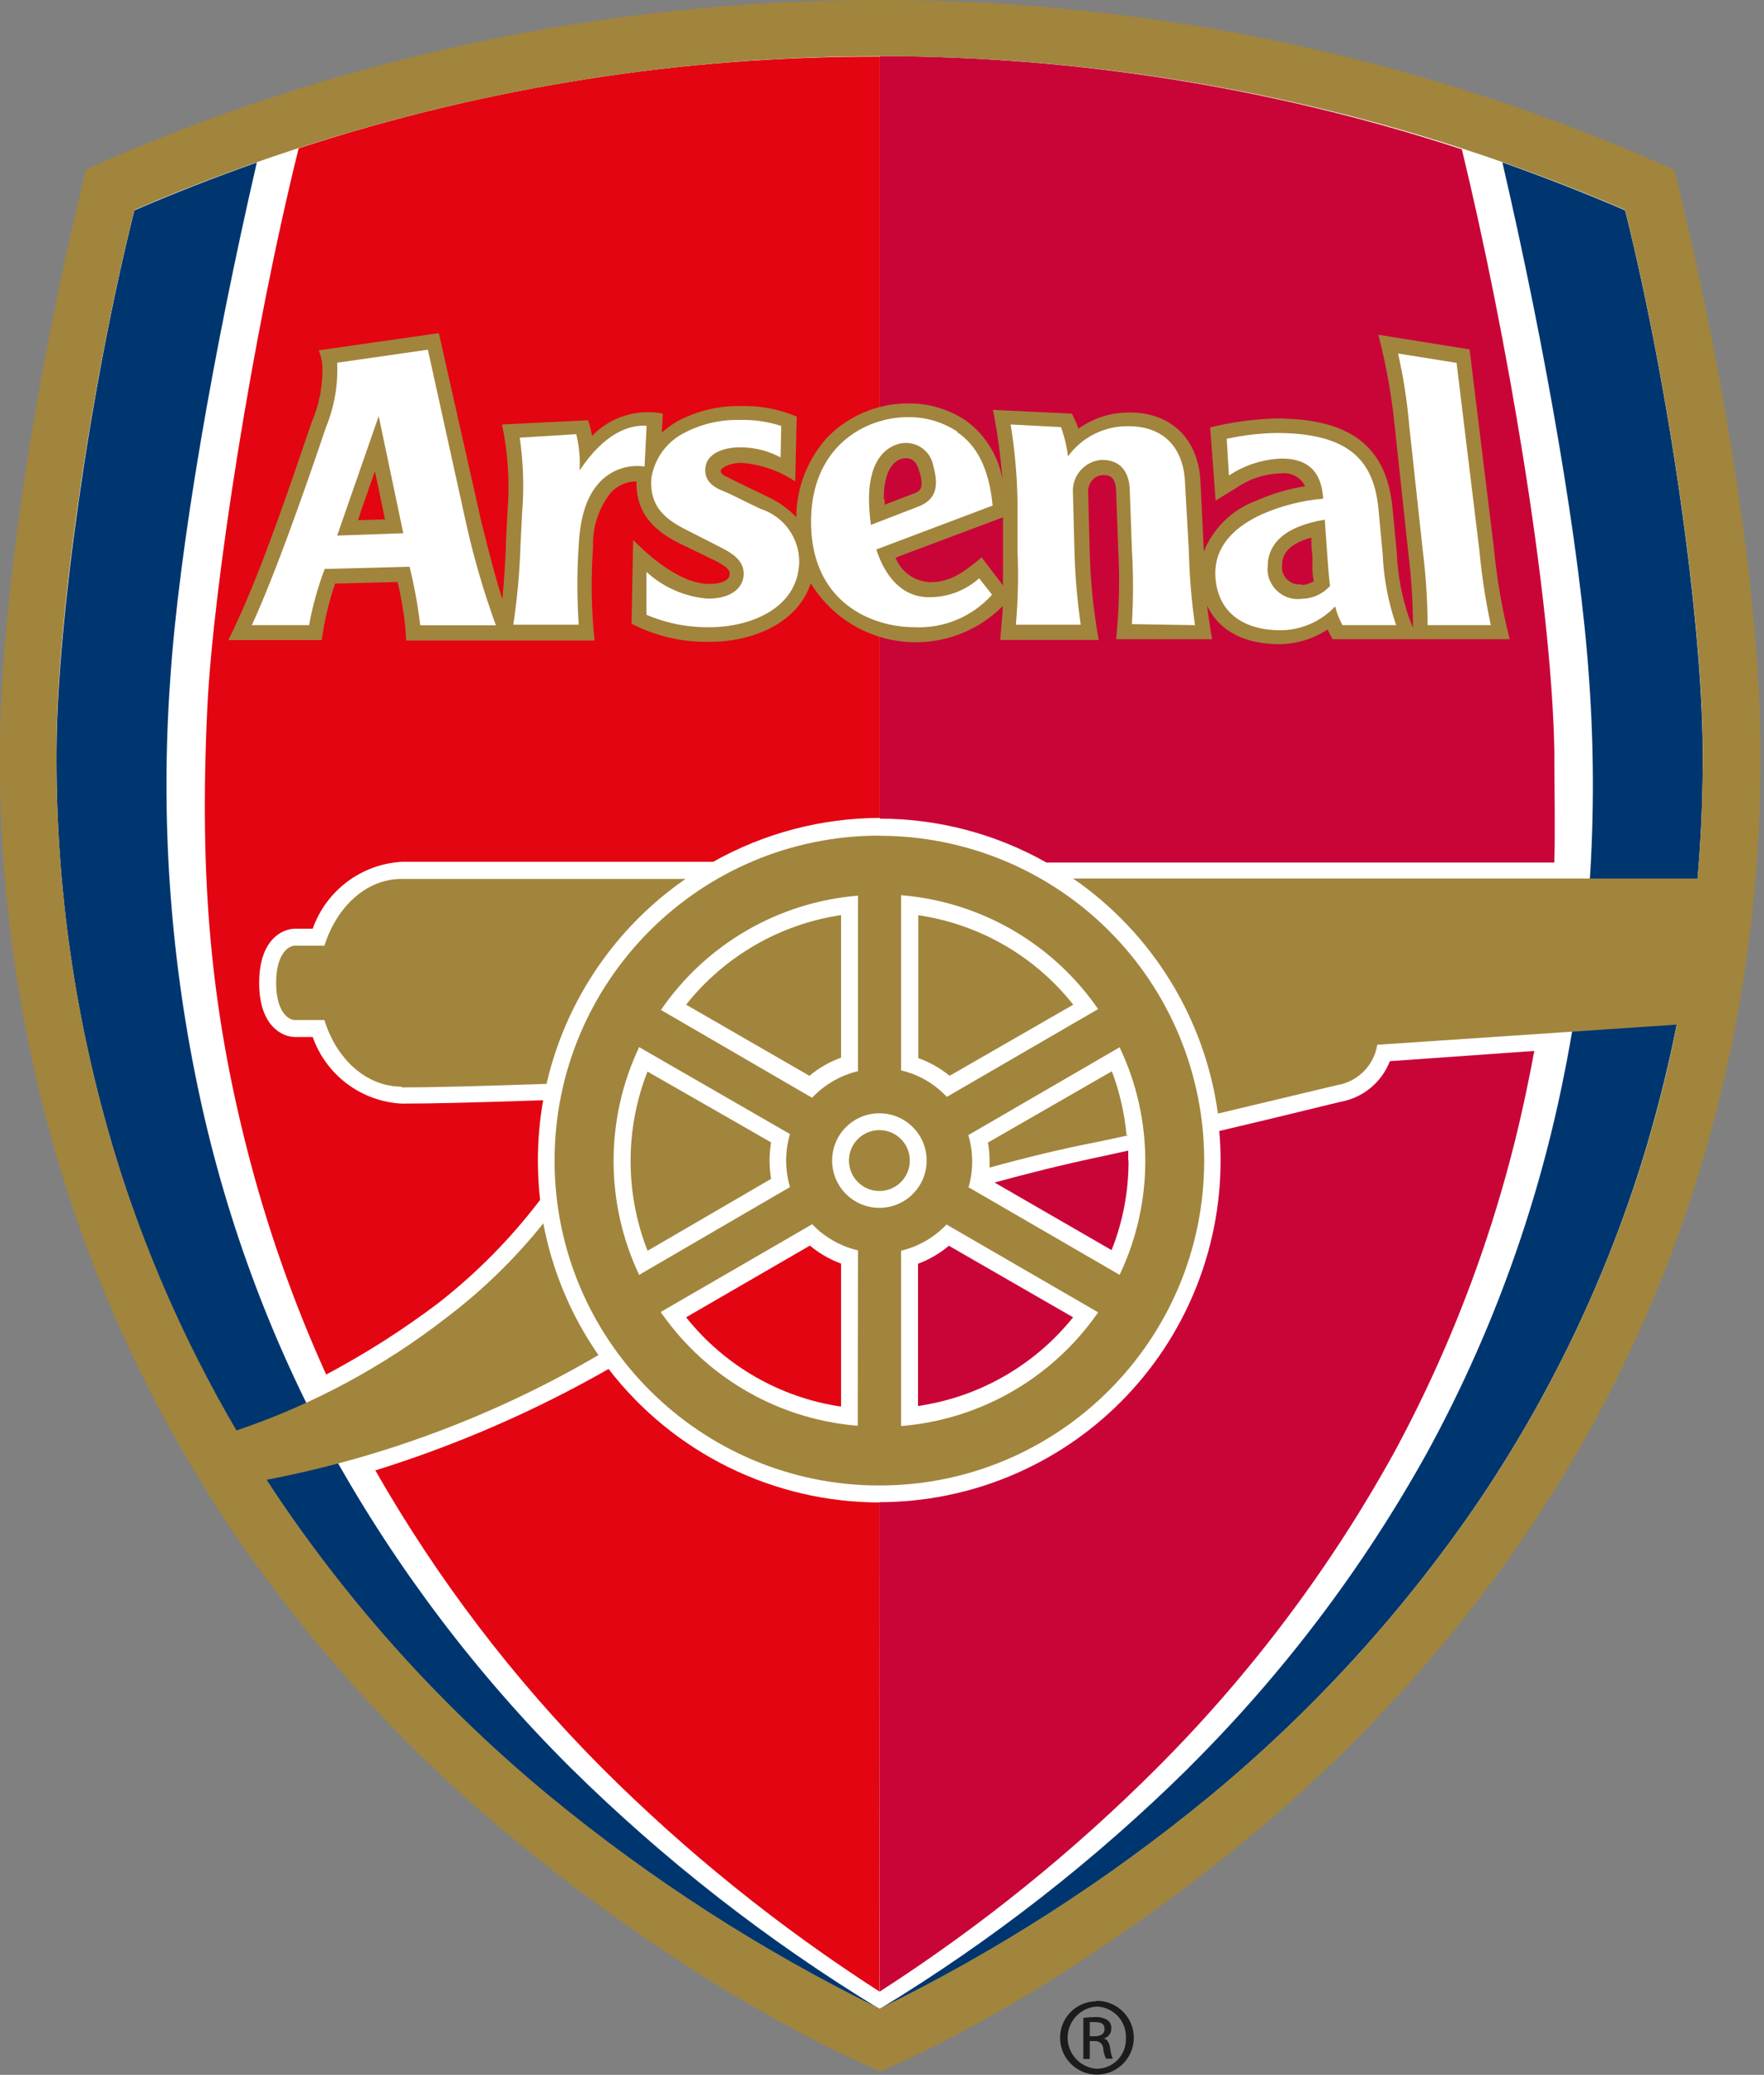 <svg xmlns="http://www.w3.org/2000/svg" fill="none" viewBox="0 0 108 127" height="127" width="108">
<rect x="0" y="0" width="108" height="127" fill="#808080" stroke="none"/>
<path fill="white" d="M53.858 0.557C70.447 0.514 86.858 3.989 102.006 10.752C105.177 23.626 107.166 37.064 107.211 45.862V46.346C107.228 54.884 105.975 63.377 103.493 71.547C101.054 79.471 97.43 86.98 92.743 93.818C88.014 100.728 82.332 106.935 75.867 112.256C69.182 117.893 61.782 122.622 53.858 126.321C45.919 122.635 38.5 117.918 31.795 112.291C25.334 106.966 19.653 100.76 14.918 93.854C10.251 87.01 6.642 79.502 4.214 71.583C1.735 63.41 0.485 54.913 0.505 46.373V45.898C0.55 37.1 2.547 23.662 5.71 10.752C20.858 3.989 37.268 0.514 53.858 0.557Z"></path>
<path fill="#C90538" d="M53.867 50.108C57.442 50.111 60.957 51.037 64.07 52.796H95.162C95.225 50.619 95.162 48.182 95.162 45.871C94.974 36.348 92.206 20.285 89.501 9.14C77.996 5.376 65.971 3.45 53.867 3.433V50.108Z"></path>
<path fill="#E30512" d="M53.866 3.468C41.783 3.431 29.772 5.325 18.286 9.077C15.419 20.625 13.055 35.953 12.696 43.264C12.177 54.014 12.956 61.791 15.115 70.302C16.322 75.046 17.947 79.675 19.97 84.134C22.356 82.868 24.639 81.415 26.796 79.789C29.152 77.955 31.26 75.823 33.066 73.446C32.977 72.646 32.932 71.841 32.932 71.036C32.932 69.799 33.04 68.564 33.254 67.345C28.955 67.488 26.509 67.551 24.592 67.551C22.119 67.42 19.969 65.811 19.146 63.475H18.071C17.256 63.475 15.867 62.776 15.867 60.16C15.867 57.544 17.256 56.845 18.071 56.845H19.146C19.973 54.505 22.124 52.891 24.601 52.751H43.663C46.778 50.997 50.291 50.072 53.866 50.064V3.468Z"></path>
<path fill="#003670" d="M34.929 108.197C29.201 102.5 24.299 96.028 20.364 88.972C16.49 81.886 13.695 74.262 12.069 66.351C10.385 58.224 9.83 49.903 10.421 41.625C10.95 33.562 13.108 21.279 15.724 9.946C13.198 10.836 10.699 11.813 8.226 12.876C5.449 24.012 3.506 38.149 3.461 45.871C3.398 54.27 4.606 62.631 7.044 70.669C9.343 78.33 12.825 85.584 17.363 92.17C21.94 98.85 27.434 104.851 33.684 109.998C39.885 115.087 46.654 119.44 53.857 122.97C46.996 118.797 40.644 113.84 34.929 108.197Z"></path>
<path fill="#003670" d="M72.776 108.198C78.512 102.506 83.416 96.034 87.342 88.972C91.222 81.888 94.021 74.263 95.646 66.351C97.33 58.224 97.885 49.903 97.294 41.625C96.757 33.562 94.607 21.27 91.982 9.938C94.508 10.833 97.025 11.81 99.498 12.876C102.266 24.012 104.209 38.149 104.245 45.871C104.312 54.271 103.104 62.632 100.662 70.669C98.324 78.315 94.845 85.563 90.343 92.17C85.759 98.841 80.265 104.839 74.022 109.989C67.825 115.086 61.055 119.443 53.849 122.971C60.708 118.806 67.057 113.854 72.767 108.215"></path>
<path fill="#A1853D" d="M53.848 51.148C42.865 51.143 33.958 60.043 33.953 71.028C33.948 82.012 42.848 90.92 53.831 90.925C64.813 90.93 73.721 82.03 73.726 71.045C73.728 65.773 71.636 60.716 67.91 56.986C64.184 53.256 59.129 51.159 53.857 51.157"></path>
<path fill="#E30512" d="M53.858 91.964C47.357 91.963 41.225 88.945 37.259 83.793C32.738 86.374 27.95 88.455 22.98 90.002C26.775 96.647 31.432 102.762 36.829 108.188C41.996 113.355 47.702 117.953 53.849 121.904L53.858 91.964Z"></path>
<path fill="#A1853D" d="M24.584 66.512C22.425 66.512 20.588 64.819 19.863 62.436H18.071C17.605 62.436 16.907 61.871 16.907 60.16C16.907 58.449 17.605 57.885 18.071 57.885H19.863C20.597 55.546 22.389 53.799 24.584 53.799H41.971C37.67 56.773 34.635 61.246 33.461 66.342C29.609 66.476 26.653 66.557 24.584 66.557"></path>
<path fill="#A1853D" d="M5.27 10.367C36.187 -3.456 71.528 -3.456 102.445 10.367L102.507 10.358C105.911 24.146 107.783 37.521 107.783 45.844C107.857 54.593 106.6 63.301 104.057 71.672C101.623 79.637 97.999 87.188 93.308 94.069C88.531 101.015 82.802 107.255 76.288 112.605C70.017 117.783 61.597 123.463 53.893 126.787C46.181 123.463 37.769 117.783 31.499 112.605C24.985 107.255 19.256 101.015 14.479 94.069C9.791 87.186 6.167 79.636 3.73 71.672C1.193 63.303 -0.067 54.598 -0.006 45.853C0.039 37.53 1.866 24.191 5.27 10.367ZM74.04 109.962C80.285 104.814 85.779 98.816 90.361 92.143C94.863 85.536 98.342 78.288 100.68 70.642C101.479 68.036 102.139 65.389 102.66 62.714L84.323 63.95C84.119 65.221 83.122 66.218 81.851 66.422L74.568 68.16C73.763 62.332 70.544 57.111 65.7 53.773H103.932C104.165 51.166 104.254 48.532 104.254 45.844C104.218 38.113 102.265 23.985 99.498 12.849C70.366 0.307 37.358 0.307 8.227 12.849C5.45 23.985 3.461 38.113 3.461 45.844C3.4 54.24 4.608 62.598 7.044 70.633C8.855 76.544 11.35 82.224 14.479 87.556C19.131 85.988 23.486 83.647 27.36 80.631C29.557 78.964 31.54 77.032 33.264 74.88C33.808 77.775 34.959 80.523 36.641 82.942C30.352 86.624 23.481 89.205 16.324 90.575C16.665 91.104 17.014 91.624 17.363 92.143C21.948 98.814 27.441 104.812 33.685 109.962C39.883 115.057 46.653 119.414 53.858 122.943C61.067 119.416 67.84 115.059 74.04 109.962Z" clip-rule="evenodd" fill-rule="evenodd"></path>
<path fill="white" d="M55.166 76.537V87.287C60.028 86.894 64.457 84.339 67.232 80.326L57.951 74.951C57.197 75.744 56.23 76.301 55.166 76.555"></path>
<path fill="white" d="M52.532 54.821C47.662 55.218 43.23 57.788 40.466 61.818L49.719 67.193C50.479 66.388 51.456 65.822 52.532 65.562V54.821Z"></path>
<path fill="white" d="M53.84 68.143C52.242 68.143 50.946 69.438 50.946 71.036C50.946 72.634 52.242 73.93 53.84 73.93C55.438 73.93 56.733 72.634 56.733 71.036C56.733 69.438 55.438 68.143 53.84 68.143Z"></path>
<path fill="white" d="M55.166 54.821V65.518C56.24 65.768 57.216 66.332 57.969 67.139L67.232 61.764C64.459 57.747 60.03 55.188 55.166 54.794"></path>
<path fill="white" d="M52.532 76.537C51.658 76.331 50.845 75.923 50.158 75.345C50.006 75.217 49.862 75.079 49.728 74.933L40.448 80.308C40.663 80.613 40.887 80.909 41.12 81.204C43.917 84.713 48.041 86.909 52.514 87.269L52.532 76.537Z"></path>
<path fill="white" d="M59.277 72.658L68.548 78.033C70.644 73.626 70.644 68.509 68.548 64.102L59.286 69.477C59.599 70.533 59.599 71.656 59.286 72.712"></path>
<path fill="#A1853D" d="M42.006 61.495L49.558 65.849C50.132 65.367 50.787 64.991 51.493 64.738V56.012C47.749 56.569 44.358 58.529 42.006 61.495Z"></path>
<path fill="#A1853D" d="M56.222 56.022V64.765C56.919 65.014 57.567 65.38 58.139 65.849L65.709 61.495C63.363 58.533 59.977 56.576 56.24 56.022"></path>
<path fill="#A1853D" d="M68.969 69.459C68.846 68.129 68.544 66.822 68.074 65.571L60.486 69.934C60.551 70.295 60.584 70.661 60.585 71.027V71.466C62.699 70.884 64.983 70.319 67.267 69.88L69.059 69.495"></path>
<path fill="#C90538" d="M53.858 121.904C60.006 117.949 65.712 113.345 70.878 108.17C76.602 102.437 81.49 95.926 85.398 88.829C89.241 81.707 92.001 74.053 93.586 66.118C93.711 65.518 93.828 64.935 93.935 64.326L85.094 64.953C84.594 66.244 83.462 67.183 82.102 67.435C82.048 67.435 78.814 68.25 74.649 69.227C74.703 69.827 74.729 70.436 74.729 71.018C74.734 76.564 72.536 81.884 68.618 85.809C64.701 89.734 59.385 91.941 53.84 91.946L53.858 121.904Z"></path>
<path fill="#A1853D" d="M55.703 71.036C55.703 70.007 54.869 69.173 53.84 69.173C52.811 69.173 51.977 70.007 51.977 71.036C51.977 72.065 52.811 72.9 53.84 72.9C54.869 72.9 55.703 72.065 55.703 71.036Z"></path>
<path fill="#C90538" d="M56.205 86.06C59.942 85.516 63.335 83.576 65.7 80.631L58.095 76.251C57.533 76.725 56.894 77.097 56.205 77.352V86.096"></path>
<path fill="#E30512" d="M42.006 80.631L49.585 76.241C50.153 76.715 50.798 77.088 51.493 77.343V86.096C47.752 85.544 44.361 83.59 42.006 80.631Z"></path>
<path fill="#C90538" d="M69.077 71.045V70.427L67.438 70.786C65.127 71.269 62.887 71.834 60.89 72.38L68.056 76.519C68.749 74.778 69.101 72.92 69.095 71.045"></path>
<path fill="white" d="M39.131 64.093C37.044 68.505 37.044 73.621 39.131 78.033L48.367 72.658C48.053 71.6 48.053 70.473 48.367 69.415L39.131 64.093Z"></path>
<path fill="#A1853D" d="M39.669 76.546L47.211 72.156C47.086 71.418 47.086 70.664 47.211 69.925L39.642 65.589C38.263 69.111 38.263 73.024 39.642 76.546"></path>
<path fill="#A1853D" d="M61.398 37.095C61.381 37.575 61.285 38.65 61.246 39.089L61.239 39.17H67.267C66.939 37.347 66.753 35.502 66.712 33.651L66.622 30.175C66.596 29.881 66.694 29.589 66.891 29.369C67.06 29.187 67.297 29.083 67.545 29.082C67.832 29.082 68.297 29.082 68.333 30.05L68.468 33.75C68.566 35.542 68.521 37.34 68.333 39.125H74.21C74.111 38.614 73.941 37.405 73.905 37.073C74.64 38.632 76.216 39.429 78.33 39.429C79.378 39.419 80.401 39.108 81.277 38.534L81.582 39.125H92.43C91.964 37.292 91.641 35.426 91.462 33.544L89.975 21.387L84.386 20.491C84.859 22.293 85.191 24.129 85.38 25.982L86.213 33.75C86.401 35.236 86.5 36.731 86.509 38.229V38.417L86.285 37.871C85.828 36.557 85.569 35.184 85.514 33.794L85.281 31.358C84.986 27.416 82.818 25.615 78.115 25.615C76.759 25.654 75.411 25.837 74.093 26.162L74.425 30.641L75.679 29.87C76.493 29.306 77.456 28.994 78.447 28.975C79.051 28.9 79.637 29.216 79.907 29.763C78.865 29.927 77.85 30.228 76.888 30.659C75.435 31.2 74.277 32.329 73.699 33.768V33.66L73.502 29.566C73.403 26.878 71.71 25.248 69.175 25.248C68.045 25.236 66.941 25.584 66.022 26.242C65.979 26.088 65.922 25.938 65.852 25.794L65.628 25.319L60.791 25.087C61.07 26.486 61.264 27.901 61.373 29.324C61.115 27.886 60.313 26.602 59.134 25.741C58.073 25.035 56.824 24.67 55.55 24.692C53.736 24.704 51.999 25.427 50.713 26.708C49.46 28.054 48.76 29.823 48.752 31.662C48.245 31.123 47.636 30.69 46.96 30.39L44.783 29.333L44.676 29.279C44.138 29.028 44.12 28.939 44.129 28.795C44.138 28.652 44.658 28.33 45.392 28.33C46.571 28.419 47.706 28.811 48.689 29.467L48.778 25.499C47.683 25.035 46.5 24.815 45.312 24.854C44 24.835 42.704 25.143 41.541 25.749C41.177 25.956 40.834 26.2 40.519 26.475L40.582 25.311C38.998 25.007 37.368 25.523 36.246 26.681C36.192 26.355 36.111 26.035 36.005 25.723L30.737 25.982C31.107 27.749 31.219 29.559 31.069 31.358L30.97 33.346V33.579C30.917 34.619 30.854 35.676 30.755 36.67C30.336 35.386 29.9 33.651 29.526 32.162C29.508 32.093 29.491 32.025 29.474 31.958L26.868 20.392L19.513 21.44C19.628 21.727 19.703 22.029 19.737 22.336C19.784 23.548 19.558 24.754 19.074 25.866C19.006 26.066 18.936 26.272 18.864 26.483C17.703 29.891 16.106 34.581 14.595 37.88C14.371 38.372 13.986 39.179 13.986 39.179H19.701C19.856 38.002 20.129 36.843 20.517 35.721L24.341 35.622C24.555 36.507 24.71 37.405 24.807 38.31L24.87 39.206H36.399C36.203 37.3 36.173 35.382 36.309 33.472C36.265 32.265 36.656 31.082 37.411 30.139C37.816 29.711 38.38 29.468 38.97 29.467C38.916 31.617 40.331 32.621 41.594 33.257L43.888 34.368C44.694 34.789 44.685 35.013 44.667 35.156C44.667 35.586 43.986 35.756 43.386 35.739C42.212 35.739 40.591 34.905 38.764 33.051L38.665 38.175C40.147 38.942 41.798 39.324 43.466 39.286C46.082 39.286 48.841 38.148 49.638 35.703C50.68 37.413 52.361 38.637 54.307 39.104C56.254 39.572 58.307 39.244 60.011 38.193C60.514 37.881 60.979 37.513 61.398 37.095ZM55.371 28.052C54.762 28.106 54.108 28.742 54.108 30.533L54.162 30.587V30.892L55.873 30.238L55.882 30.235C56.174 30.128 56.428 30.036 56.428 29.566C56.415 29.305 56.361 29.048 56.267 28.804C56.065 28.039 55.619 28.047 55.409 28.051H55.409C55.396 28.052 55.383 28.052 55.371 28.052ZM60.101 34.117C59.017 35.013 58.202 35.658 56.894 35.631C55.972 35.577 55.165 34.994 54.825 34.135L61.409 31.662V33.741V35.837L60.101 34.117ZM79.719 35.765C79.134 35.852 78.588 35.453 78.491 34.87C78.487 34.789 78.487 34.708 78.491 34.628C78.491 34.117 78.671 33.346 80.283 32.907C80.282 33.288 80.306 33.668 80.355 34.045V34.547C80.341 34.889 80.368 35.232 80.435 35.568C80.218 35.716 79.963 35.8 79.701 35.81L79.719 35.765ZM21.914 31.841C22.08 31.338 22.229 30.914 22.417 30.379L22.417 30.379C22.564 29.963 22.733 29.48 22.953 28.84L23.571 31.788L21.914 31.841Z" clip-rule="evenodd" fill-rule="evenodd"></path>
<path fill="white" d="M47.829 26.072C47.002 25.802 46.136 25.678 45.267 25.705C44.109 25.68 42.964 25.945 41.934 26.475C40.823 27.021 40.052 28.08 39.874 29.306C39.767 30.972 40.689 31.761 41.988 32.415L44.255 33.571C44.971 33.947 45.589 34.404 45.527 35.228C45.464 36.052 44.685 36.643 43.35 36.643C41.944 36.536 40.616 35.959 39.579 35.004V37.629C40.804 38.152 42.125 38.412 43.457 38.39C45.885 38.39 48.832 37.279 48.931 34.44C48.955 32.944 47.998 31.609 46.575 31.152C45.679 30.739 44.783 30.256 44.344 30.085C43.905 29.915 43.108 29.566 43.18 28.67C43.251 27.774 44.246 27.38 45.33 27.38C46.189 27.381 47.035 27.593 47.793 27.998L47.829 26.072Z"></path>
<path fill="white" d="M20.642 22.202L26.196 21.404L28.57 32.173C29.036 34.243 29.634 36.281 30.361 38.274H25.73C25.584 37.067 25.366 35.87 25.076 34.69L19.88 34.825C19.458 35.94 19.137 37.092 18.922 38.265H15.419C16.906 35.031 18.805 29.566 19.961 26.143C20.472 24.895 20.704 23.549 20.642 22.202ZM23.186 25.472L20.642 32.782L24.691 32.639L23.186 25.472Z" clip-rule="evenodd" fill-rule="evenodd"></path>
<path fill="white" d="M39.588 26.09L39.462 28.554C38.475 28.411 37.479 28.743 36.775 29.45C36.014 30.238 35.539 31.394 35.431 33.356C35.324 34.981 35.324 36.612 35.431 38.238H31.427C31.668 36.633 31.814 35.014 31.866 33.392L31.965 31.412C32.092 29.87 32.044 28.32 31.821 26.789L35.279 26.574C35.459 27.3 35.529 28.049 35.485 28.796C36.999 26.52 38.513 25.983 39.588 26.063"></path>
<path fill="white" d="M89.178 22.211L85.595 21.638C85.917 23.054 86.142 24.491 86.267 25.938L87.109 33.705C87.297 35.218 87.396 36.741 87.405 38.265H91.275C90.952 36.76 90.719 35.238 90.576 33.705L89.178 22.211Z"></path>
<path fill="white" d="M73.162 38.265C72.947 36.754 72.822 35.231 72.786 33.705L72.553 29.566C72.472 27.38 71.218 26.09 69.113 26.09C67.643 26.056 66.251 26.746 65.386 27.935C65.314 27.323 65.17 26.722 64.957 26.144L61.875 25.982C62.127 27.526 62.268 29.086 62.296 30.65V33.678C62.362 35.199 62.329 36.722 62.197 38.238H66.166C65.948 36.727 65.82 35.204 65.781 33.678L65.691 30.193C65.608 29.153 66.38 28.241 67.42 28.15H67.483C68.584 28.15 69.122 28.867 69.167 29.942L69.301 33.642C69.391 35.161 69.391 36.684 69.301 38.202L73.162 38.265Z"></path>
<path fill="white" d="M84.654 33.92C84.717 35.401 84.995 36.864 85.478 38.265H82.191C81.996 37.902 81.845 37.517 81.743 37.118C80.876 38.042 79.669 38.57 78.402 38.578C76.27 38.578 74.577 37.602 74.416 35.353C74.272 33.329 75.795 32.137 77.273 31.474C78.458 30.954 79.72 30.634 81.009 30.524C80.901 28.598 79.781 28.07 78.491 28.07C77.331 28.102 76.204 28.462 75.24 29.109L75.105 26.86C76.106 26.639 77.126 26.519 78.151 26.502C82.97 26.502 84.207 28.509 84.421 31.438L84.654 33.92ZM78.332 36.289C78.727 36.59 79.227 36.721 79.719 36.652H79.737C80.386 36.635 80.999 36.35 81.43 35.864C81.356 35.293 81.325 34.848 81.287 34.304C81.278 34.182 81.269 34.055 81.259 33.92L81.107 31.806C78.509 32.245 77.614 33.382 77.614 34.672C77.6 34.797 77.6 34.924 77.614 35.049C77.678 35.541 77.937 35.988 78.332 36.289Z" clip-rule="evenodd" fill-rule="evenodd"></path>
<path fill="white" d="M55.56 25.534C56.649 25.512 57.718 25.825 58.623 26.43V26.466C59.752 27.228 60.549 28.589 60.773 30.945L53.652 33.633C54.189 35.308 55.246 36.554 56.877 36.554C58.009 36.564 59.104 36.152 59.949 35.398L60.737 36.401C59.533 37.748 57.785 38.479 55.981 38.39C53.401 38.39 49.746 36.912 49.657 32.119C49.567 27.326 52.998 25.534 55.56 25.534ZM53.32 32.128L56.151 31.035C57.387 30.596 57.459 29.691 57.145 28.535C56.998 27.648 56.186 27.027 55.291 27.12C54.771 27.174 53.204 27.613 53.204 30.56C53.211 31.085 53.25 31.608 53.32 32.128Z" clip-rule="evenodd" fill-rule="evenodd"></path>
<path fill="#1C1C1C" d="M69.417 124.708C69.407 123.462 68.388 122.459 67.142 122.469L67.097 122.496C65.872 122.515 64.892 123.519 64.902 124.744C64.912 125.991 65.931 126.994 67.178 126.984C68.424 126.974 69.427 125.955 69.417 124.708ZM67.142 122.818C66.141 122.887 65.365 123.719 65.365 124.722C65.365 125.725 66.141 126.557 67.142 126.626C68.131 126.626 68.933 125.824 68.933 124.834C68.938 124.798 68.938 124.762 68.933 124.726C68.95 124.235 68.771 123.758 68.435 123.4C68.098 123.042 67.633 122.832 67.142 122.818ZM66.327 126.025H66.721V124.932H67.043C67.302 124.917 67.526 125.113 67.545 125.371C67.56 125.592 67.618 125.808 67.715 126.008H68.127C68.045 125.81 67.994 125.602 67.975 125.389C67.921 125.022 67.769 124.78 67.554 124.78C67.841 124.72 68.044 124.464 68.038 124.171C68.056 123.971 67.972 123.775 67.814 123.651C67.58 123.509 67.307 123.443 67.034 123.463C66.797 123.463 66.561 123.481 66.327 123.517V126.025ZM67.016 124.637H66.721V123.768H67.016C67.464 123.768 67.626 123.893 67.626 124.207C67.626 124.52 67.339 124.637 67.016 124.637Z" clip-rule="evenodd" fill-rule="evenodd"></path>
</svg>
